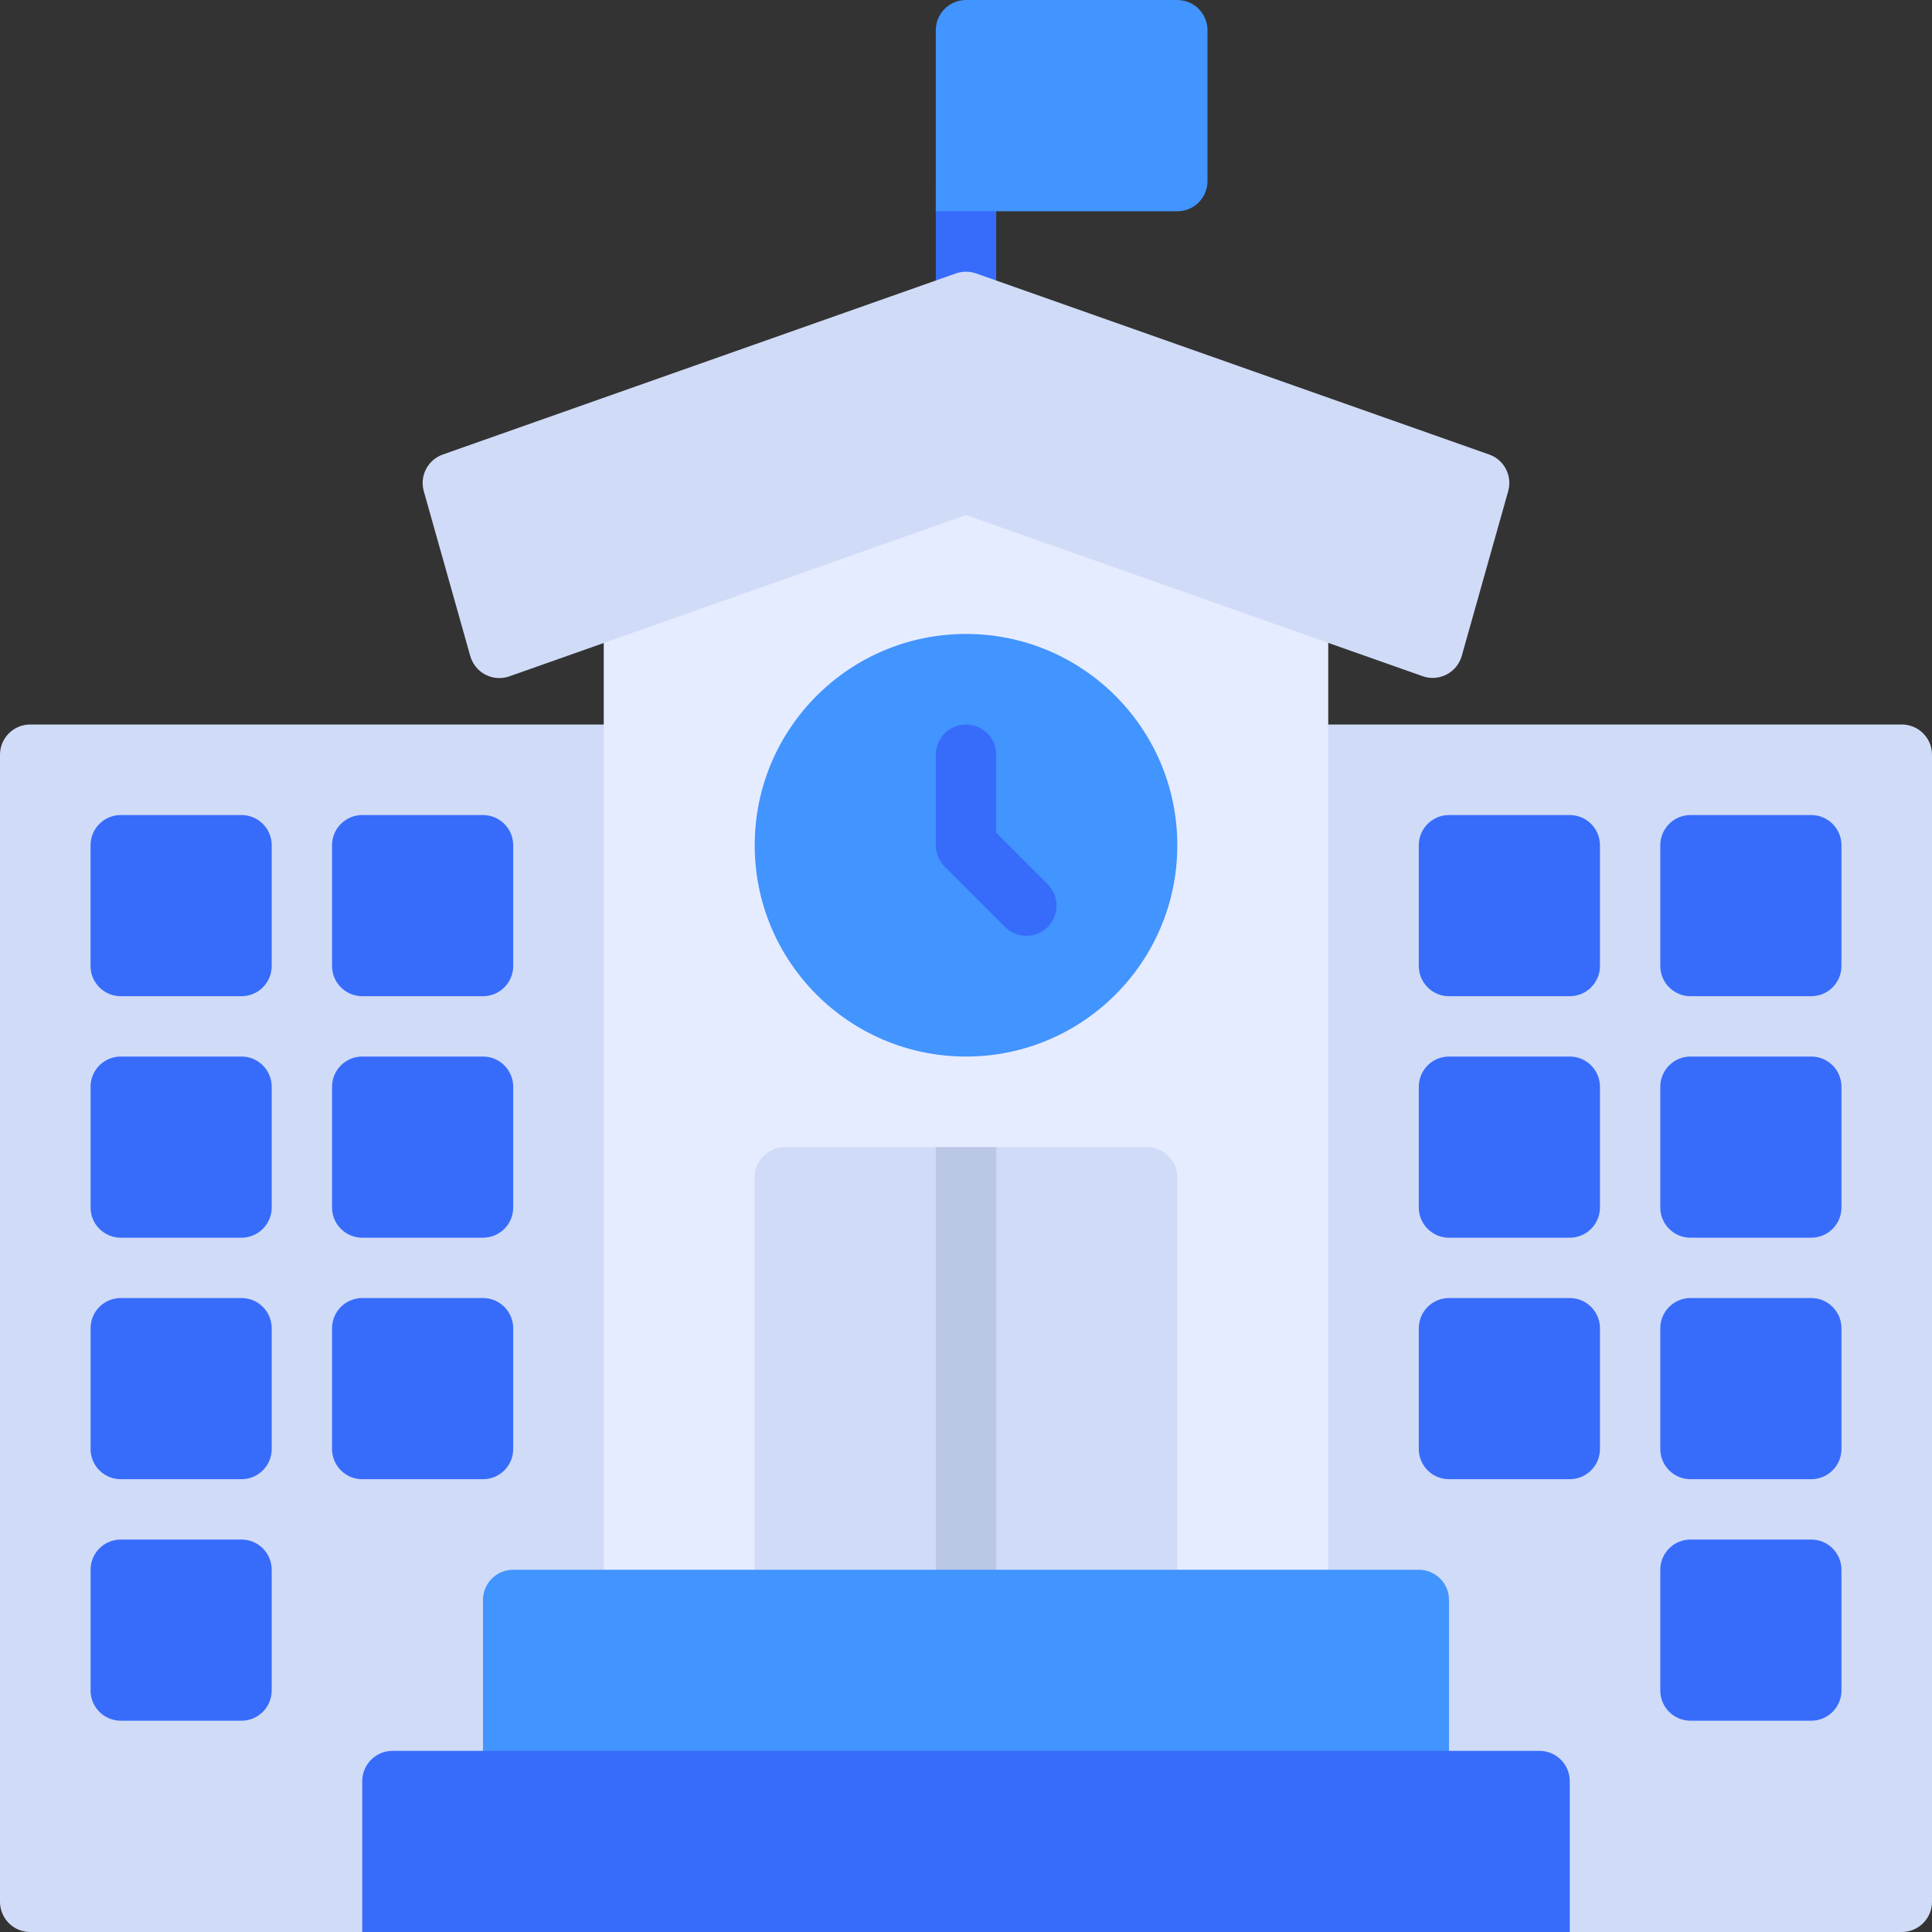 <svg xmlns="http://www.w3.org/2000/svg" width="60" height="60" viewBox="0 0 60 60" fill="none"><rect x="0" y="0" width="60" height="60" fill="#333333" stroke="none"/><path d="M30 10.312C29.751 10.312 29.513 10.214 29.337 10.038C29.161 9.862 29.062 9.624 29.062 9.375V5.625C29.062 5.376 29.161 5.138 29.337 4.962C29.513 4.786 29.751 4.688 30 4.688C30.249 4.688 30.487 4.786 30.663 4.962C30.839 5.138 30.938 5.376 30.938 5.625V9.375C30.938 9.624 30.839 9.862 30.663 10.038C30.487 10.214 30.249 10.312 30 10.312Z" fill="#376CFB"></path><path d="M59.062 22.5H0.938C0.42 22.5 0 22.92 0 23.438V59.062C0 59.58 0.42 60 0.938 60H59.062C59.58 60 60 59.58 60 59.062V23.438C60 22.92 59.58 22.5 59.062 22.5Z" fill="#D0DBF7"></path><path d="M40.625 17.753L30.312 14.116C30.11 14.045 29.89 14.045 29.688 14.116L19.375 17.753C19.192 17.818 19.034 17.938 18.922 18.096C18.81 18.254 18.75 18.444 18.75 18.637V49.688C18.75 49.936 18.849 50.175 19.025 50.35C19.2 50.526 19.439 50.625 19.688 50.625H40.312C40.561 50.625 40.8 50.526 40.975 50.35C41.151 50.175 41.25 49.936 41.25 49.688V18.637C41.25 18.444 41.19 18.254 41.078 18.096C40.966 17.938 40.808 17.818 40.625 17.753Z" fill="#E6ECFF"></path><path d="M35.625 35.625H24.375C23.857 35.625 23.438 36.045 23.438 36.562V49.688C23.438 50.205 23.857 50.625 24.375 50.625H35.625C36.143 50.625 36.562 50.205 36.562 49.688V36.562C36.562 36.045 36.143 35.625 35.625 35.625Z" fill="#D0DBF7"></path><path d="M29.062 35.625H30.938V50.625H29.062V35.625Z" fill="#BAC7E5"></path><path d="M30 32.812C33.624 32.812 36.562 29.874 36.562 26.25C36.562 22.626 33.624 19.688 30 19.688C26.376 19.688 23.438 22.626 23.438 26.25C23.438 29.874 26.376 32.812 30 32.812Z" fill="#4294FF"></path><path d="M48.75 25.312H45C44.482 25.312 44.062 25.732 44.062 26.25V30C44.062 30.518 44.482 30.938 45 30.938H48.75C49.268 30.938 49.688 30.518 49.688 30V26.25C49.688 25.732 49.268 25.312 48.75 25.312Z" fill="#376CFB"></path><path d="M56.25 25.312H52.5C51.982 25.312 51.562 25.732 51.562 26.25V30C51.562 30.518 51.982 30.938 52.5 30.938H56.25C56.768 30.938 57.188 30.518 57.188 30V26.25C57.188 25.732 56.768 25.312 56.25 25.312Z" fill="#376CFB"></path><path d="M48.75 32.812H45C44.482 32.812 44.062 33.232 44.062 33.75V37.5C44.062 38.018 44.482 38.438 45 38.438H48.75C49.268 38.438 49.688 38.018 49.688 37.5V33.75C49.688 33.232 49.268 32.812 48.75 32.812Z" fill="#376CFB"></path><path d="M56.25 32.812H52.5C51.982 32.812 51.562 33.232 51.562 33.75V37.5C51.562 38.018 51.982 38.438 52.5 38.438H56.25C56.768 38.438 57.188 38.018 57.188 37.5V33.75C57.188 33.232 56.768 32.812 56.25 32.812Z" fill="#376CFB"></path><path d="M48.75 40.312H45C44.482 40.312 44.062 40.732 44.062 41.25V45C44.062 45.518 44.482 45.938 45 45.938H48.75C49.268 45.938 49.688 45.518 49.688 45V41.25C49.688 40.732 49.268 40.312 48.75 40.312Z" fill="#376CFB"></path><path d="M56.25 40.312H52.5C51.982 40.312 51.562 40.732 51.562 41.25V45C51.562 45.518 51.982 45.938 52.5 45.938H56.25C56.768 45.938 57.188 45.518 57.188 45V41.25C57.188 40.732 56.768 40.312 56.25 40.312Z" fill="#376CFB"></path><path d="M56.25 47.812H52.5C51.982 47.812 51.562 48.232 51.562 48.75V52.5C51.562 53.018 51.982 53.438 52.5 53.438H56.25C56.768 53.438 57.188 53.018 57.188 52.5V48.75C57.188 48.232 56.768 47.812 56.25 47.812Z" fill="#376CFB"></path><path d="M15 25.312H11.25C10.732 25.312 10.312 25.732 10.312 26.25V30C10.312 30.518 10.732 30.938 11.25 30.938H15C15.518 30.938 15.938 30.518 15.938 30V26.25C15.938 25.732 15.518 25.312 15 25.312Z" fill="#376CFB"></path><path d="M7.5 25.312H3.75C3.232 25.312 2.812 25.732 2.812 26.25V30C2.812 30.518 3.232 30.938 3.75 30.938H7.5C8.018 30.938 8.438 30.518 8.438 30V26.25C8.438 25.732 8.018 25.312 7.5 25.312Z" fill="#376CFB"></path><path d="M15 32.812H11.25C10.732 32.812 10.312 33.232 10.312 33.75V37.5C10.312 38.018 10.732 38.438 11.25 38.438H15C15.518 38.438 15.938 38.018 15.938 37.5V33.75C15.938 33.232 15.518 32.812 15 32.812Z" fill="#376CFB"></path><path d="M7.5 32.812H3.75C3.232 32.812 2.813 33.232 2.813 33.75V37.5C2.813 38.018 3.232 38.438 3.75 38.438H7.5C8.018 38.438 8.438 38.018 8.438 37.5V33.75C8.438 33.232 8.018 32.812 7.5 32.812Z" fill="#376CFB"></path><path d="M15 40.312H11.25C10.732 40.312 10.312 40.732 10.312 41.25V45C10.312 45.518 10.732 45.938 11.25 45.938H15C15.518 45.938 15.938 45.518 15.938 45V41.25C15.938 40.732 15.518 40.312 15 40.312Z" fill="#376CFB"></path><path d="M7.5 40.312H3.75C3.232 40.312 2.813 40.732 2.813 41.25V45C2.813 45.518 3.232 45.938 3.75 45.938H7.5C8.018 45.938 8.438 45.518 8.438 45V41.25C8.438 40.732 8.018 40.312 7.5 40.312Z" fill="#376CFB"></path><path d="M7.5 47.812H3.75C3.232 47.812 2.813 48.232 2.813 48.75V52.5C2.813 53.018 3.232 53.438 3.75 53.438H7.5C8.018 53.438 8.438 53.018 8.438 52.5V48.75C8.438 48.232 8.018 47.812 7.5 47.812Z" fill="#376CFB"></path><path d="M46.25 14.116L30.312 8.491C30.11 8.42 29.89 8.42 29.688 8.491L13.75 14.116C13.526 14.195 13.34 14.357 13.231 14.569C13.121 14.78 13.096 15.025 13.161 15.254L14.604 20.373C14.639 20.497 14.699 20.612 14.78 20.712C14.861 20.812 14.962 20.894 15.077 20.953C15.191 21.012 15.316 21.047 15.445 21.056C15.573 21.064 15.702 21.046 15.823 21.003L30 15.995L44.182 21C44.303 21.043 44.431 21.06 44.559 21.051C44.687 21.042 44.811 21.007 44.925 20.948C45.039 20.889 45.139 20.807 45.22 20.708C45.301 20.608 45.361 20.493 45.396 20.37L46.839 15.251C46.903 15.023 46.878 14.778 46.768 14.567C46.659 14.357 46.474 14.195 46.25 14.116Z" fill="#D0DBF7"></path><path d="M36.562 0H30C29.751 0 29.513 0.099 29.337 0.275C29.161 0.45 29.062 0.689 29.062 0.938V6.562H36.562C36.811 6.562 37.05 6.464 37.225 6.288C37.401 6.112 37.5 5.874 37.5 5.625V0.938C37.5 0.689 37.401 0.45 37.225 0.275C37.05 0.099 36.811 0 36.562 0Z" fill="#4294FF"></path><path d="M44.062 48.75H15.938C15.42 48.75 15 49.17 15 49.688V55.312C15 55.83 15.42 56.25 15.938 56.25H44.062C44.58 56.25 45 55.83 45 55.312V49.688C45 49.17 44.58 48.75 44.062 48.75Z" fill="#4294FF"></path><path d="M47.812 54.375H12.188C11.939 54.375 11.7 54.474 11.525 54.65C11.349 54.825 11.25 55.064 11.25 55.312V60H48.75V55.312C48.75 55.064 48.651 54.825 48.475 54.65C48.3 54.474 48.061 54.375 47.812 54.375Z" fill="#376CFB"></path><path d="M31.875 29.062C31.626 29.062 31.388 28.964 31.212 28.788L29.337 26.913C29.161 26.737 29.062 26.499 29.062 26.25V23.438C29.062 23.189 29.161 22.95 29.337 22.775C29.513 22.599 29.751 22.5 30 22.5C30.249 22.5 30.487 22.599 30.663 22.775C30.839 22.95 30.938 23.189 30.938 23.438V25.862L32.538 27.462C32.669 27.593 32.758 27.76 32.794 27.942C32.831 28.124 32.812 28.312 32.741 28.484C32.67 28.655 32.55 28.801 32.396 28.904C32.242 29.008 32.06 29.062 31.875 29.062Z" fill="#376CFB"></path></svg>